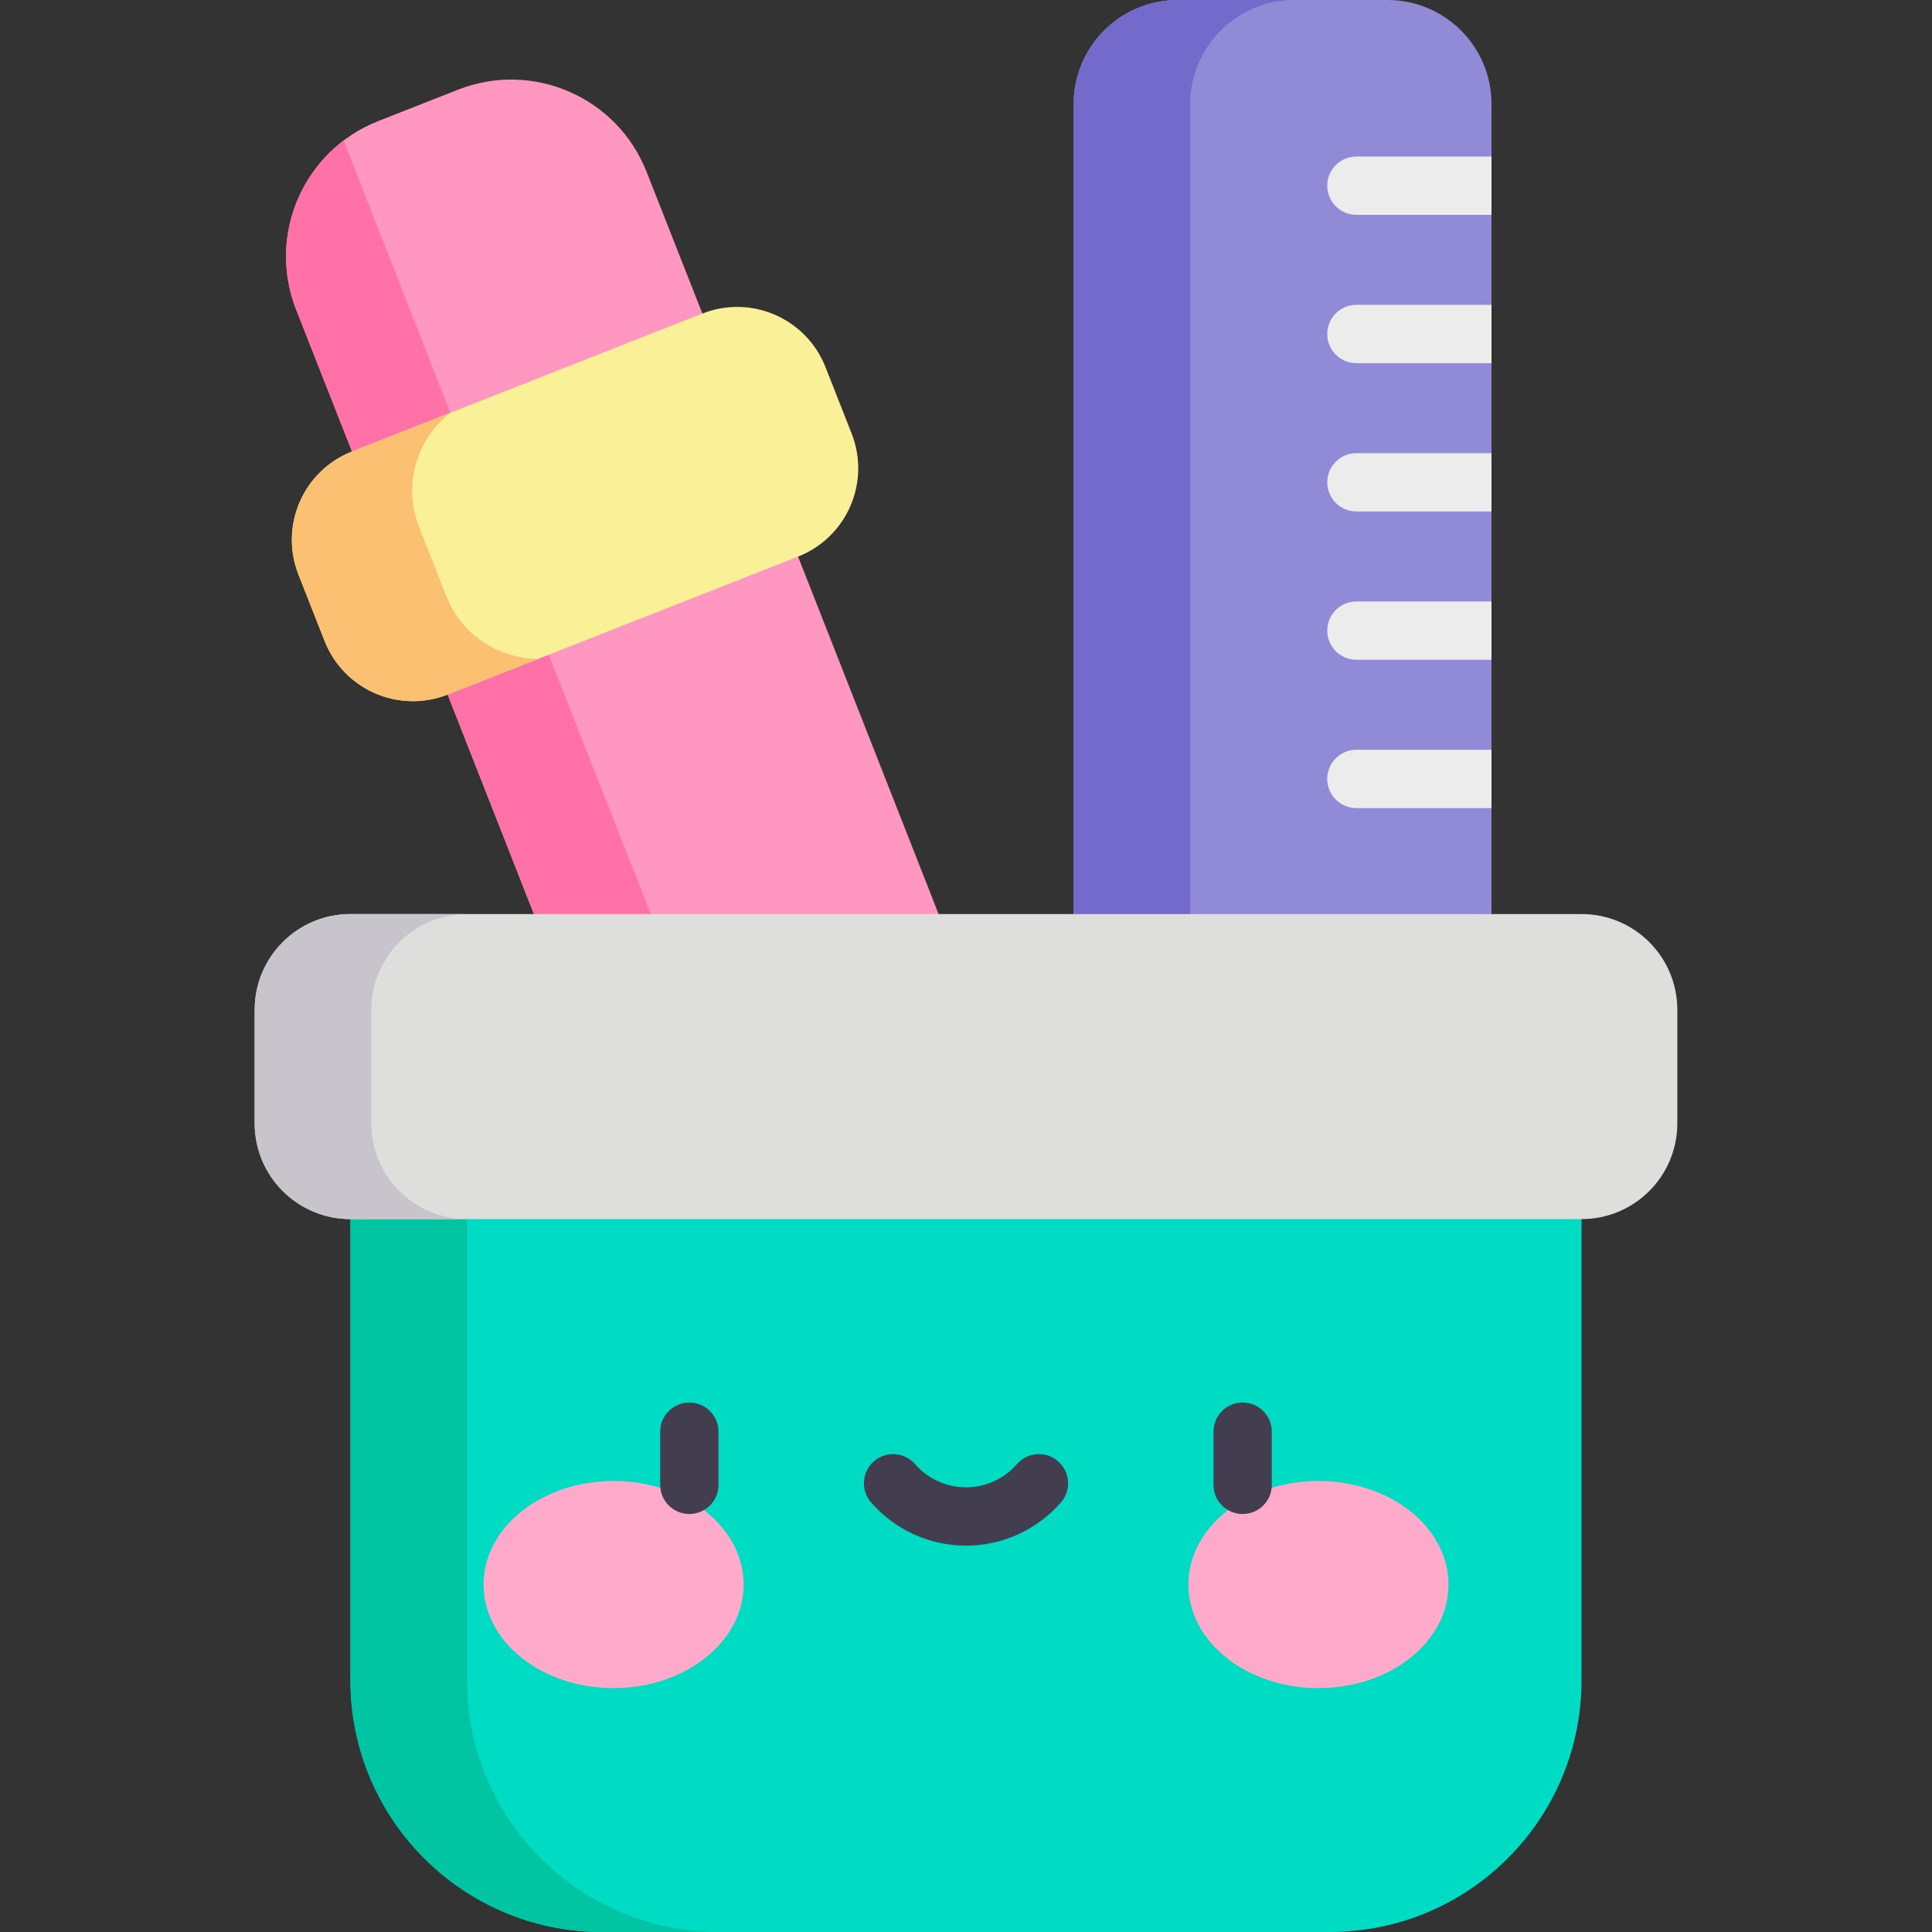<svg id="Capa_1" enable-background="new 0 0 497 497" height="512" viewBox="0 0 497 497" width="512" xmlns="http://www.w3.org/2000/svg"><rect x="0" y="0" width="497" height="497" fill="#333333" stroke="none"/><g><path d="m166.323 44.188c-7.571-19.229-29.297-28.679-48.526-21.107l-20.496 8.07c-19.229 7.571-28.679 29.297-21.107 48.526l26.67 67.731 90.129-35.489z" fill="#ff97c0"/><path d="m115.831 106.194-27.438-70.034c-13.032 9.878-18.485 27.554-12.199 43.517l26.67 67.731 34.595-13.622 5.646-4.123z" fill="#ff71a7"/><path d="m139.817 122.011h96.864v220.106h-96.864z" fill="#ff97c0" transform="matrix(.931 -.366 .366 .931 -71.934 85.107)"/><path d="m102.864 147.408 80.642 204.802 25.973-10.228-76.615-194.574z" fill="#ff71a7"/><path d="m356.916 0h-53.959c-14.783 0-26.766 11.984-26.766 26.766v252.641h107.492v-252.641c0-14.782-11.984-26.766-26.767-26.766z" fill="#918bd7"/><path d="m332.957 0h-30c-14.783 0-26.766 11.984-26.766 26.767v252.641h30v-252.641c-.001-14.783 11.983-26.767 26.766-26.767z" fill="#736acb"/><g><path d="m383.683 93.422h-34.752c-4.143 0-7.5-3.358-7.5-7.5s3.357-7.5 7.5-7.5h34.752z" fill="#ececec"/></g><g><path d="m383.683 131.573h-34.752c-4.143 0-7.5-3.358-7.5-7.5s3.357-7.5 7.5-7.5h34.752z" fill="#ececec"/></g><g><path d="m383.683 169.725h-34.752c-4.143 0-7.5-3.358-7.5-7.5s3.357-7.5 7.5-7.5h34.752z" fill="#ececec"/></g><g><path d="m383.683 207.876h-34.752c-4.143 0-7.5-3.358-7.5-7.5s3.357-7.5 7.5-7.5h34.752z" fill="#ececec"/></g><path d="m90.153 279.407v152.85c0 35.757 28.987 64.743 64.743 64.743h187.207c35.757 0 64.743-28.987 64.743-64.743v-152.85z" fill="#00dcc3"/><path d="m120.153 432.257v-152.85h-30v152.85c0 35.756 28.987 64.743 64.743 64.743h30c-35.756 0-64.743-28.987-64.743-64.743z" fill="#00c4a2"/><path d="m406.847 235.135h-316.694c-13.607 0-24.638 11.031-24.638 24.638v29.197c0 13.607 11.031 24.638 24.638 24.638h316.694c13.607 0 24.638-11.031 24.638-24.638v-29.197c0-13.607-11.031-24.638-24.638-24.638z" fill="#dededc"/><path d="m95.515 288.97v-29.197c0-13.607 11.031-24.638 24.638-24.638h-30c-13.607 0-24.638 11.031-24.638 24.638v29.197c0 13.607 11.031 24.638 24.638 24.638h30c-13.607-.001-24.638-11.031-24.638-24.638z" fill="#c7c5cb"/><g><g><g><ellipse cx="157.836" cy="407.618" fill="#ffaacb" rx="33.453" ry="26.64"/></g><g><ellipse cx="339.164" cy="407.618" fill="#ffaacb" rx="33.453" ry="26.64"/></g></g></g><g><path d="m177.332 389.473c-4.143 0-7.5-3.358-7.5-7.5v-13.675c0-4.142 3.357-7.5 7.5-7.5s7.5 3.358 7.5 7.5v13.675c0 4.142-3.357 7.5-7.5 7.5z" fill="#423e4f"/></g><g><path d="m319.667 389.473c-4.143 0-7.5-3.358-7.5-7.5v-13.675c0-4.142 3.357-7.5 7.5-7.5s7.5 3.358 7.5 7.5v13.675c0 4.142-3.357 7.5-7.5 7.5z" fill="#423e4f"/></g><g><path d="m248.5 397.614c-9.359 0-18.259-4.053-24.417-11.121-2.722-3.123-2.396-7.861.728-10.582 3.122-2.72 7.859-2.396 10.581.727 3.309 3.797 8.087 5.975 13.108 5.975s9.799-2.178 13.108-5.976c2.723-3.123 7.459-3.448 10.582-.726s3.447 7.459.727 10.582c-6.159 7.068-15.059 11.121-24.417 11.121z" fill="#423e4f"/></g><g><path d="m383.683 55.27h-34.752c-4.143 0-7.5-3.358-7.5-7.5s3.357-7.5 7.5-7.5h34.752z" fill="#ececec"/></g><path d="m219.077 111.512-6.725-17.08c-4.941-12.549-19.119-18.716-31.668-13.775l-90.129 35.489c-12.548 4.941-18.716 19.119-13.775 31.668l6.725 17.08c4.941 12.549 19.119 18.716 31.668 13.774l90.129-35.489c12.549-4.94 18.716-19.118 13.775-31.667z" fill="#f9f097"/><path d="m114.814 153.367-7.006-17.793c-4.23-10.742-.641-22.625 8.024-29.379l-25.276 9.953c-12.548 4.941-18.716 19.119-13.775 31.668l6.725 17.08c4.941 12.549 19.119 18.716 31.668 13.774l23.325-9.184c-10.15.001-19.742-6.104-23.685-16.119z" fill="#fbc072"/></g></svg>